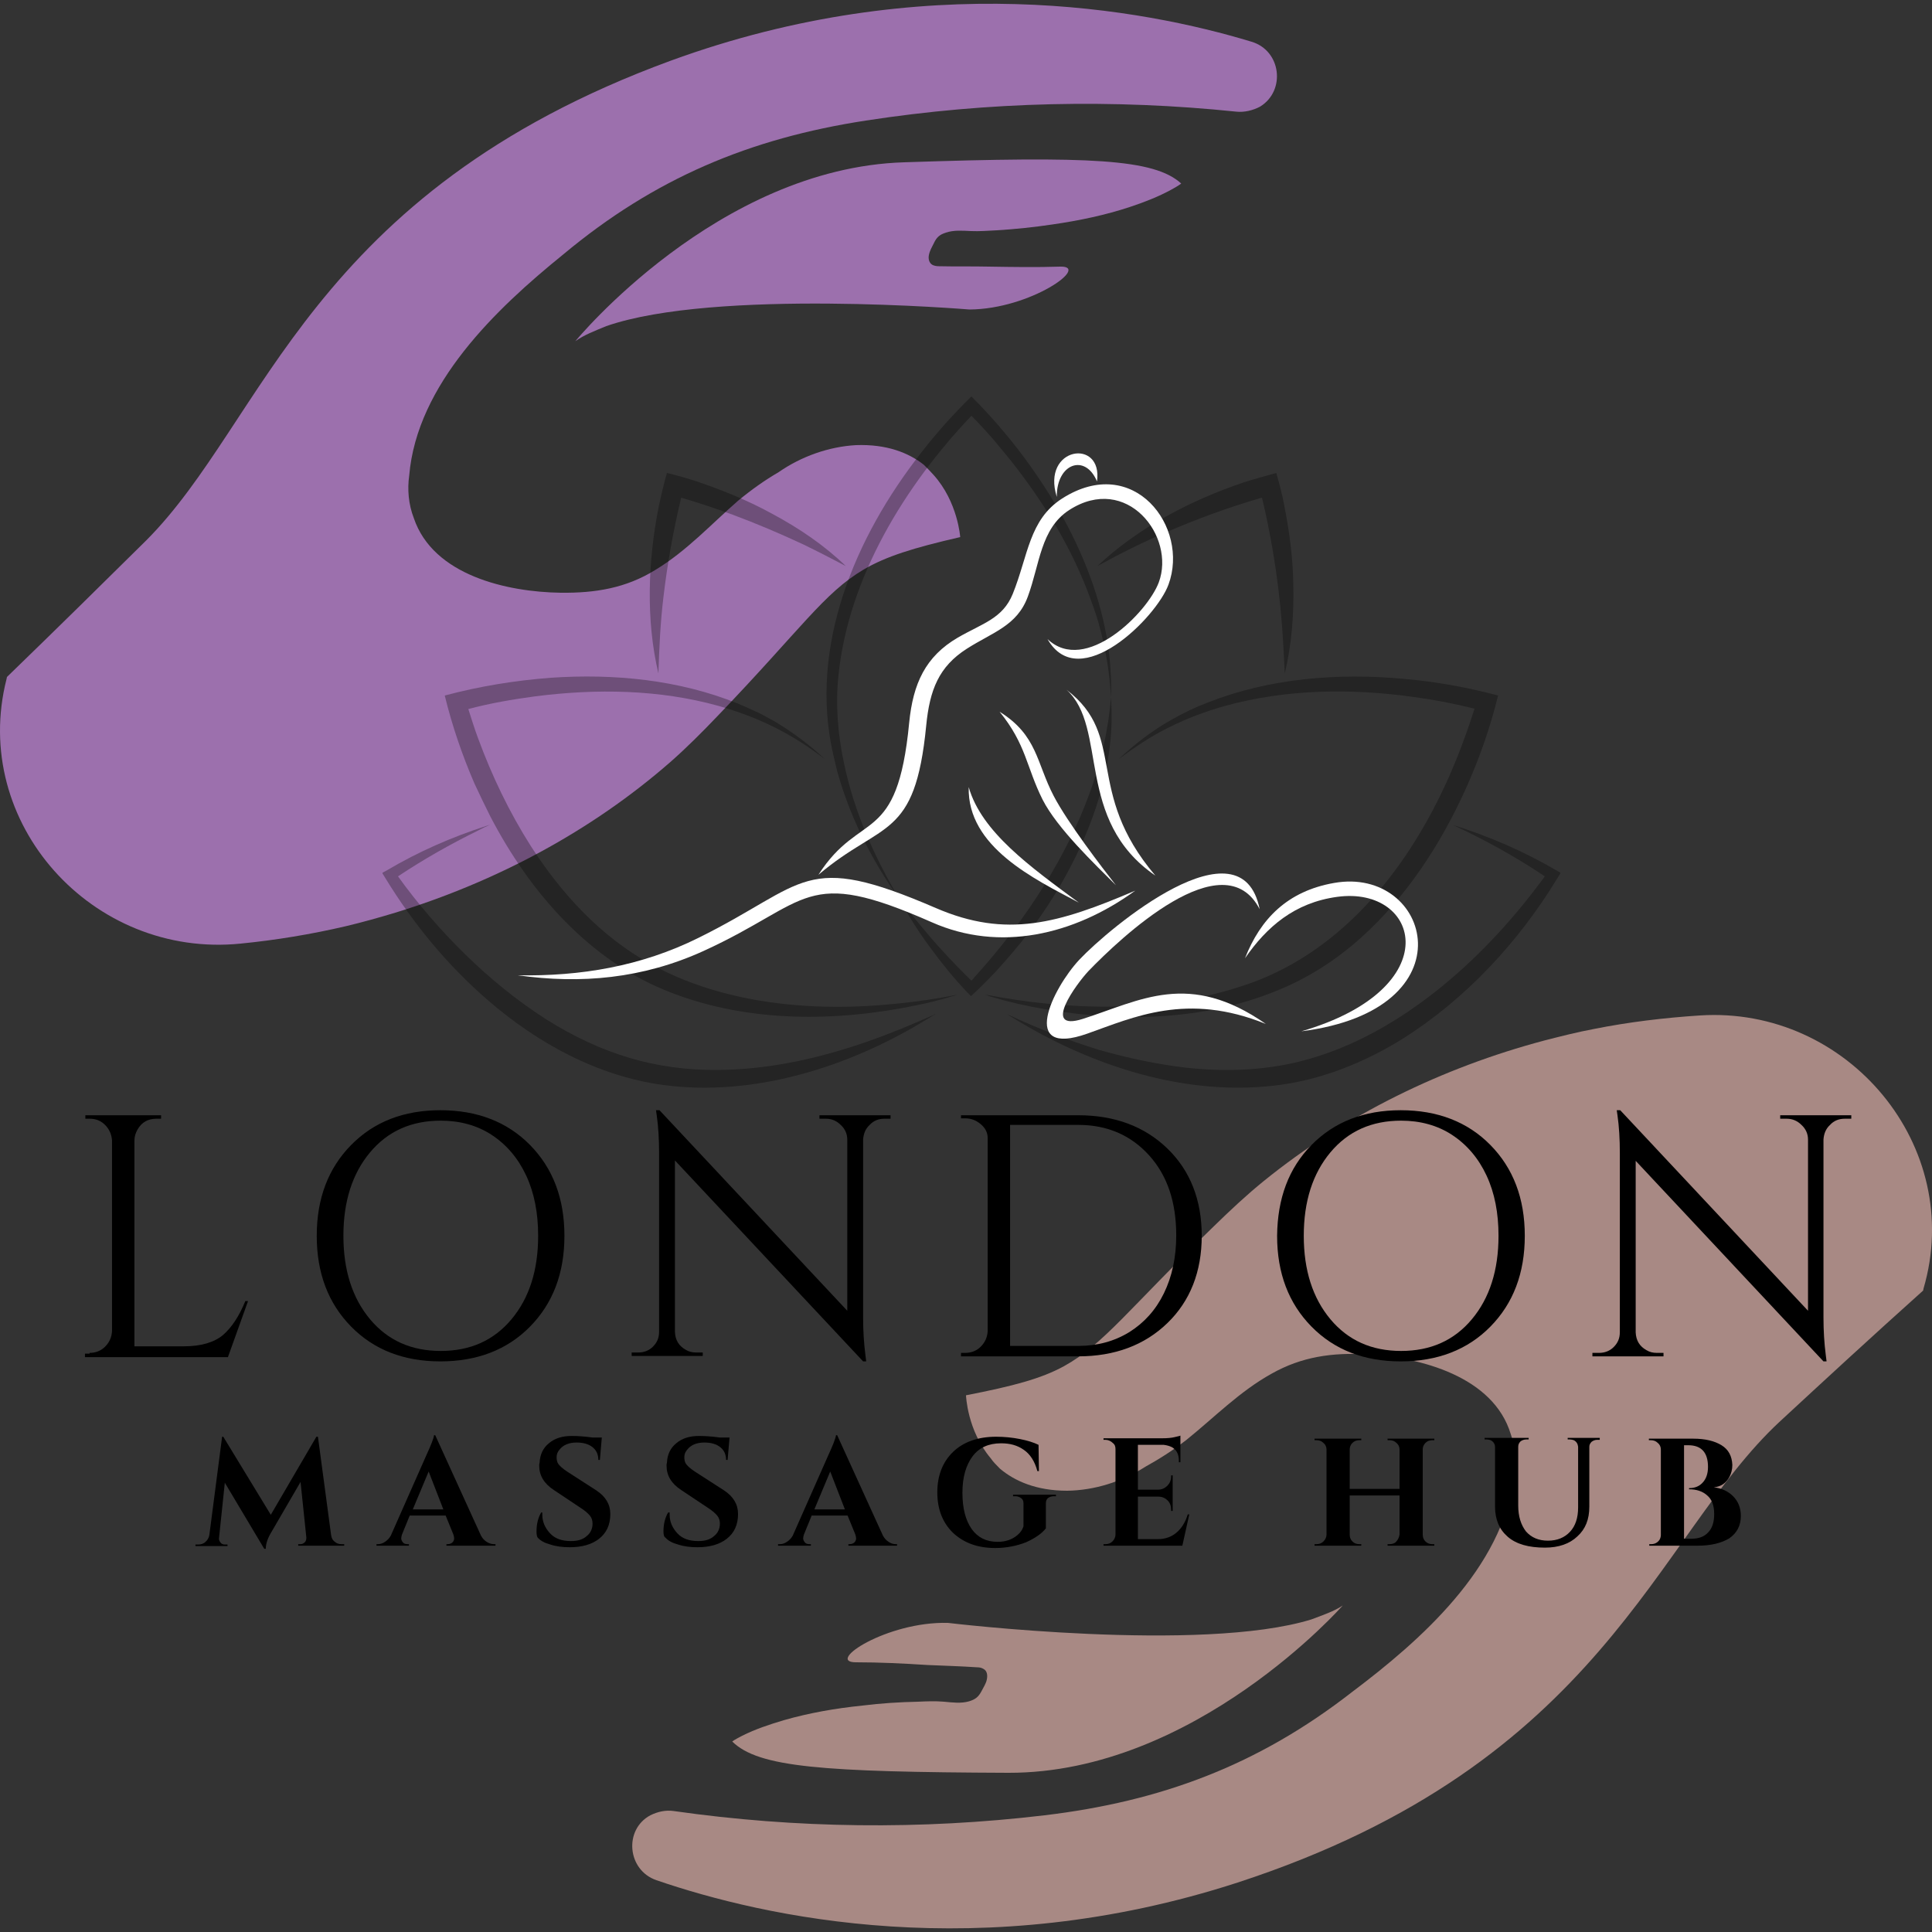 <?xml version="1.0" encoding="UTF-8"?> <svg xmlns="http://www.w3.org/2000/svg" xmlns:xlink="http://www.w3.org/1999/xlink" version="1.1" id="Layer_1" x="0px" y="0px" viewBox="0 0 500 500" style="enable-background:new 0 0 500 500;" xml:space="preserve"><rect x="0" y="0" width="500" height="500" fill="#333333" stroke="none"/> <style type="text/css"> .st0{fill:#9C70AD;} .st1{fill:#A88984;} .st2{opacity:0.3;} .st3{clip-path:url(#SVGID_2_);} .st4{clip-path:url(#SVGID_4_);} .st5{clip-path:url(#SVGID_6_);} .st6{clip-path:url(#SVGID_8_);} .st7{fill:#FFFFFF;} .st8{clip-path:url(#SVGID_10_);} </style> <g> <g> <g> <g> <path class="st0" d="M148.9,88.3c2.2-1.6,5.1-2.7,8-3.9c28.2-9.8,94-4.3,94-4.3c15.8-0.1,31.4-11.3,23.5-11.1 c-6.2,0.2-12.3,0.1-18.5,0c-4.3-0.1-8.6,0-12.9-0.1c-0.6,0-1.1-0.1-1.6-0.3c-1-0.5-1.2-1.7-1-2.6c0.2-1.1,0.8-2.1,1.3-3.1 c0.7-1.5,1.5-2.2,3.1-2.7c2.1-0.7,4.3-0.5,6.5-0.4s4.5-0.1,6.7-0.2c4.8-0.3,9.6-0.8,14.3-1.5c6.9-1,13.7-2.4,20.3-4.6 c3.6-1.2,7.2-2.6,10.5-4.4c0.9-0.5,1.8-1,2.6-1.6c-7-6.4-23.6-7.1-71.7-5.5C185.6,43.5,148.9,88.3,148.9,88.3z"></path> </g> <g> <path class="st0" d="M1.7,175.7l0.1-0.5c12.9-12.5,25.6-25,36-35.3c31-31,42.2-89.9,135.8-124.2c65.7-24,122.3-13.4,150.3-4.9 c7.7,2.3,8.9,12.7,2.2,16.8c-1.9,1-4.1,1.5-6.1,1.3c-31.8-3.3-64.1-2.6-95.9,2.3c-30,4.6-54.7,14.9-78.4,34.7 c-17.3,14-37.8,33.5-39.8,57.2c-0.5,3.5-0.2,7.4,1.2,11c5,14.8,24.1,19.1,38,19.3c9,0.1,16.9-1.2,24.5-5.9 c8.1-4.9,14.4-11.8,21.4-17.9c3.5-2.9,6.9-5.3,10.5-7.4c5.9-4.1,13-6.6,20-7c8-0.3,13.7,2,17.6,5.1c0.9,0.9,1.8,1.8,2.5,2.6 c6.3,7,6.9,16.1,6.9,16.1c-12.2,2.8-19.2,5-25,8.4c-10.3,6.1-16.2,15.4-37.6,37.7c-4.2,4.4-8.3,8.5-12.4,12.1 c-20.6,18-45.2,31-71.2,39c-4.3,1.3-8.6,2.5-12.8,3.5c-9,2.1-18.1,3.6-27.2,4.5C23.9,248.1-7.8,212.9,1.7,175.7z"></path> </g> </g> </g> <g> <g> <g> <path class="st1" d="M347.5,415.5c-2.2,1.5-5.2,2.5-8.1,3.6c-28.5,8.8-94.1,0.9-94.1,0.9c-15.8-0.4-31.8,10.2-23.8,10.2 c6.2,0,12.3,0.3,18.5,0.7c4.3,0.2,8.6,0.3,12.9,0.6c0.6,0,1.1,0.1,1.6,0.4c1,0.5,1.1,1.7,0.9,2.7c-0.2,1.1-0.9,2.1-1.4,3.1 c-0.8,1.5-1.6,2.1-3.2,2.6c-2.1,0.6-4.3,0.3-6.5,0.1c-2.2-0.2-4.5-0.1-6.7,0c-4.8,0.1-9.6,0.4-14.4,1 c-6.9,0.7-13.8,1.9-20.4,3.8c-3.7,1.1-7.3,2.3-10.7,4c-0.9,0.5-1.8,0.9-2.6,1.5c6.8,6.7,23.3,7.9,71.5,8.1 C309.3,458.9,347.5,415.5,347.5,415.5z"></path> </g> <g> <path class="st1" d="M497.8,333.5l-0.1,0.5c-13.4,12-26.5,24.1-37.2,34c-32.1,29.9-45.5,88.3-140.2,119.2 c-66.5,21.6-122.7,8.9-150.4-0.6c-7.6-2.6-8.5-13.1-1.6-16.8c2-1,4.1-1.4,6.1-1.1c31.6,4.5,63.9,4.9,95.9,1.1 c30.1-3.6,55.2-12.9,79.6-31.9c17.8-13.4,39-32.1,41.9-55.7c0.6-3.5,0.5-7.4-0.8-11c-4.5-15-23.4-19.9-37.2-20.7 c-9-0.5-16.9,0.6-24.7,5c-8.3,4.6-14.8,11.3-22,17.1c-3.6,2.8-7.1,5-10.7,7c-6.1,3.9-13.2,6.1-20.2,6.2c-8,0-13.6-2.5-17.4-5.7 c-0.9-0.9-1.8-1.8-2.4-2.7c-6.1-7.2-6.4-16.3-6.4-16.3c12.3-2.4,19.4-4.3,25.3-7.5c10.5-5.8,16.7-14.8,38.9-36.3 c4.3-4.2,8.6-8.2,12.8-11.6c21.2-17.2,46.3-29.4,72.6-36.4c4.3-1.1,8.6-2.2,12.9-3c9-1.8,18.2-2.9,27.4-3.5 C478.2,260.3,508.6,296.7,497.8,333.5z"></path> </g> </g> </g> <g> <g> <g transform="translate(86.383, 263.325)"> <g> <path d="M2,136.3h0.7v0.4H-9.2v-0.4h0.6c0.4,0,0.8-0.2,1.1-0.5c0.3-0.3,0.4-0.7,0.4-1.2l-1.5-14.4l-7.5,12.9 c-1,1.6-1.5,3.1-1.5,4.4H-18l-10.2-17.1l-1.5,14.3c-0.1,0.4,0.1,0.8,0.4,1.2s0.7,0.5,1.2,0.5h0.6v0.4h-8.3v-0.4h0.7 c0.7,0,1.4-0.2,1.9-0.7c0.5-0.4,0.9-1.1,1-1.8l3.3-25.4h0.3l12.3,20.2l11.8-20.2h0.4l3.4,25.4c0.1,0.8,0.4,1.4,1,1.8 C0.7,136.1,1.3,136.3,2,136.3z"></path> </g> </g> </g> <g> <g transform="translate(110.435, 263.325)"> <g> <path d="M17.4,136.3h0.4v0.4H5.1v-0.4h0.3c0.6,0,1-0.2,1.3-0.5c0.3-0.3,0.4-0.7,0.4-1s-0.1-0.7-0.2-1l-2-4.9h-9.3l-2,4.9 c-0.1,0.3-0.2,0.7-0.2,1s0.1,0.6,0.4,1s0.7,0.5,1.3,0.5h0.3v0.4H-13v-0.4h0.4c0.6,0,1.2-0.2,1.8-0.6c0.6-0.4,1.1-0.9,1.5-1.6 l9.2-20.8c1.2-2.6,1.9-4.4,2-5.2h0.3L14,134c0.4,0.8,0.9,1.3,1.5,1.7C16.1,136.1,16.8,136.3,17.4,136.3z M-3.6,127.3h7.9 l-3.8-9.8L-3.6,127.3z"></path> </g> </g> </g> <g> <g transform="translate(129.75, 263.325)"> <g> <path d="M9.1,133c0-1.9,0.4-3.5,1.2-4.9h0.3c0,0.2,0,0.4,0,0.6c0,1.8,0.7,3.4,2,4.8c1.3,1.4,3.1,2,5.4,2c1.8,0,3.1-0.4,4.1-1.3 c1-0.8,1.5-1.9,1.5-3.2c0-0.8-0.2-1.5-0.7-2.1s-1.3-1.3-2.4-2l-6.9-4.6c-2.6-1.7-3.8-3.8-3.8-6.3c0-0.3,0-0.5,0.1-0.8 c0.1-2.1,0.9-3.8,2.4-5c1.5-1.3,3.5-1.9,5.9-1.9c1.4,0,3.2,0.1,5.4,0.4H26l-0.5,5.8h-0.4c0-1.4-0.5-2.5-1.5-3.3 s-2.4-1.2-4.1-1.2c-2,0-3.5,0.6-4.5,1.9c-0.5,0.6-0.7,1.2-0.7,1.9c0,0.6,0.1,1.1,0.3,1.5c0.4,0.7,1.2,1.4,2.4,2.2l7.6,4.9 c2.4,1.6,3.6,3.6,3.6,6.1c0,2.8-1,4.9-2.9,6.4s-4.5,2.2-7.6,2.2c-1.8,0-3.5-0.2-5-0.7c-1.5-0.4-2.6-1-3.3-1.8 C9.2,134.4,9.1,133.7,9.1,133z"></path> </g> </g> </g> <g> <g transform="translate(146.305, 263.325)"> <g> <path d="M25.4,133c0-1.9,0.4-3.5,1.2-4.9H27c0,0.2,0,0.4,0,0.6c0,1.8,0.7,3.4,2,4.8c1.3,1.4,3.1,2,5.4,2c1.8,0,3.1-0.4,4.1-1.3 c1-0.8,1.5-1.9,1.5-3.2c0-0.8-0.2-1.5-0.7-2.1s-1.3-1.3-2.4-2l-6.9-4.6c-2.6-1.7-3.8-3.8-3.8-6.3c0-0.3,0-0.5,0.1-0.8 c0.1-2.1,0.9-3.8,2.4-5c1.5-1.3,3.5-1.9,5.9-1.9c1.4,0,3.2,0.1,5.4,0.4h2.5l-0.5,5.8h-0.4c0-1.4-0.5-2.5-1.5-3.3 S37.7,110,36,110c-2,0-3.5,0.6-4.5,1.9c-0.5,0.6-0.7,1.2-0.7,1.9c0,0.6,0.1,1.1,0.3,1.5c0.4,0.7,1.2,1.4,2.4,2.2l7.6,4.9 c2.4,1.6,3.6,3.6,3.6,6.1c0,2.8-1,4.9-2.9,6.4s-4.5,2.2-7.6,2.2c-1.8,0-3.5-0.2-5-0.7c-1.5-0.4-2.6-1-3.3-1.8 C25.5,134.4,25.4,133.7,25.4,133z"></path> </g> </g> </g> <g> <g transform="translate(162.86, 263.325)"> <g> <path d="M68.9,136.3h0.4v0.4H56.7v-0.4H57c0.6,0,1-0.2,1.3-0.5s0.4-0.7,0.4-1s-0.1-0.7-0.2-1l-2-4.9h-9.3l-2,4.9 c-0.1,0.3-0.2,0.7-0.2,1s0.1,0.6,0.4,1c0.3,0.4,0.7,0.5,1.3,0.5H47v0.4h-8.5v-0.4H39c0.6,0,1.2-0.2,1.8-0.6 c0.6-0.4,1.1-0.9,1.5-1.6l9.2-20.8c1.2-2.6,1.9-4.4,2-5.2h0.3L65.6,134c0.4,0.8,0.9,1.3,1.5,1.7 C67.7,136.1,68.3,136.3,68.9,136.3z M47.9,127.3h7.9l-3.8-9.8L47.9,127.3z"></path> </g> </g> </g> <g> <g transform="translate(182.175, 263.325)"> <g> <path d="M75.4,137.3c-4.5,0-8.1-1.3-10.9-3.9c-2.7-2.6-4.1-6.1-4.1-10.5s1.4-7.9,4.1-10.5s6.5-3.9,11.1-3.9 c2.1,0,4.2,0.2,6.2,0.6s3.6,0.9,4.8,1.5l0.1,6.8h-0.4c-0.7-2.6-1.9-4.4-3.5-5.5c-1.7-1.2-3.6-1.7-5.9-1.7 c-3.2,0-5.7,1.1-7.4,3.4c-1.7,2.3-2.6,5.4-2.6,9.4s0.8,7.1,2.4,9.4c1.6,2.2,3.8,3.3,6.7,3.3c2.1,0,3.8-0.6,5.2-1.8 c0.7-0.6,1.2-1.3,1.5-2.2v-6c0-0.6-0.2-1-0.6-1.3s-0.9-0.5-1.5-0.5H80v-0.4h11.1v0.4h-0.6c-0.6,0-1.1,0.2-1.5,0.5 c-0.3,0.3-0.5,0.7-0.5,1.3v6.5c-1,1.3-2.7,2.5-5.1,3.6C81.1,136.7,78.4,137.3,75.4,137.3z"></path> </g> </g> </g> <g> <g transform="translate(203.888, 263.325)"> <g> <path d="M82.2,136.3c0.7,0,1.3-0.2,1.8-0.7s0.8-1.1,0.8-1.8v-22.1c0-0.7-0.2-1.2-0.6-1.5c-0.6-0.6-1.3-0.9-2-0.9h-0.5v-0.4 h15.2c1.3,0,2.4-0.1,3.2-0.3c0.8-0.2,1.4-0.3,1.5-0.4v6.9h-0.4v-0.4c0-1.7-0.6-2.8-1.8-3.5c-0.6-0.3-1.3-0.5-2.1-0.6h-6.7v11.6 h5.2c1,0,1.8-0.4,2.4-1s1-1.4,1-2.4v-0.3h0.4v9.2h-0.4v-0.3c0-1-0.3-1.8-0.9-2.4s-1.4-1-2.4-1h-5.3v11h5.2 c1.9,0,3.5-0.6,4.8-1.7c1.3-1.1,2.3-2.7,2.9-4.7h0.4l-1.8,8.1H81.7v-0.4L82.2,136.3L82.2,136.3z"></path> </g> </g> </g> <g> <g transform="translate(231.501, 263.325)"> <g> <path d="M128.1,136.3c0.7,0,1.2-0.2,1.6-0.5c0.6-0.6,0.9-1.3,1-2v-10.1h-12.9v10.1c0,0.7,0.2,1.3,0.7,1.8s1.1,0.7,1.8,0.7h0.5 v0.4h-12.1v-0.4h0.5c0.7,0,1.3-0.2,1.8-0.7s0.8-1.1,0.8-1.8v-22c0-0.7-0.3-1.3-0.8-1.7c-0.5-0.5-1.1-0.7-1.8-0.7h-0.5V109h12.1 v0.4h-0.5c-0.7,0-1.3,0.2-1.8,0.7s-0.7,1.1-0.7,1.7V122h12.9v-10.2c0-0.7-0.3-1.3-0.8-1.7c-0.5-0.5-1.1-0.7-1.8-0.7h-0.5V109 h12.1v0.4h-0.5c-0.7,0-1.3,0.2-1.8,0.7s-0.7,1.1-0.7,1.7v22c0,0.7,0.2,1.3,0.7,1.8s1.1,0.7,1.8,0.7h0.5v0.4h-12.1v-0.4H128.1z"></path> </g> </g> </g> <g> <g transform="translate(253.714, 263.325)"> <g> <path d="M160.3,109.3h-0.7c-0.5,0-1,0.2-1.4,0.5c-0.4,0.4-0.6,0.8-0.6,1.3v15.5c0,3.3-1,5.8-3.1,7.7c-2,1.9-4.8,2.9-8.4,2.9 c-4.2,0-7.4-0.9-9.6-2.8c-2.2-1.9-3.3-4.5-3.3-7.8v-15.4c0-0.8-0.4-1.4-1.1-1.8c-0.3-0.1-0.7-0.2-1-0.2h-0.6v-0.4h11.4v0.4 h-0.6c-0.6,0-1.1,0.2-1.5,0.5c-0.4,0.4-0.6,0.8-0.6,1.4v15.2c0,2.8,0.7,5,2,6.7c1.4,1.6,3.3,2.4,5.7,2.4s4.3-0.8,5.7-2.3 s2.1-3.6,2.1-6.3v-15.7c-0.1-0.8-0.4-1.3-1.1-1.7c-0.3-0.1-0.7-0.2-1-0.2H152v-0.4h8.3L160.3,109.3L160.3,109.3z"></path> </g> </g> </g> <g> <g transform="translate(275.128, 263.325)"> <g> <path d="M164.2,136.7h-12.5v-0.4h0.5c0.9,0,1.7-0.4,2.2-1.2c0.2-0.4,0.3-0.8,0.3-1.2v-22.1c0-0.7-0.3-1.3-0.8-1.7 c-0.5-0.5-1.1-0.7-1.8-0.7h-0.5V109h11.5c3.1,0,5.5,0.6,7.3,1.7s2.7,2.8,2.8,5.1c0,1.2-0.3,2.2-0.7,3c-0.9,1.7-2.2,2.6-4.1,2.8 c2,0.2,3.7,1,5,2.3s2,3,2,5.1c0,2.5-1,4.4-3,5.8C170.4,136,167.7,136.7,164.2,136.7z M166.9,116.3c0-3.7-1.7-5.6-5.1-5.6h-1.1 v24.2h1.8c0,0,0,0,0.1,0c1.8,0,3.3-0.5,4.3-1.6c1.1-1.1,1.6-2.7,1.6-4.8c0-2.2-0.6-3.8-1.8-4.8c-1.2-1.1-2.8-1.6-4.7-1.6v-0.3 c1.4,0,2.5-0.4,3.4-1.3C166.4,119.5,166.9,118.1,166.9,116.3z"></path> </g> </g> </g> </g> <g> <g> <g transform="translate(70.189, 238.624)"> <g> <path d="M-47,111.5c1.5,0,2.9-0.5,4-1.6s1.7-2.4,1.8-4V56.5c-0.1-1.5-0.7-2.9-1.8-4s-2.4-1.6-4-1.6h-1.1V50h19.6v0.9h-1.2 c-2.2,0-3.8,0.9-4.9,2.8c-0.5,0.9-0.8,1.8-0.8,2.9v53.2h12.8c4.4,0,7.8-1,10.1-2.9c2.3-2,4.2-4.9,5.8-8.8H-6l-5.2,14.5h-37 v-0.9h1.2V111.5z"></path> </g> </g> </g> <g> <g transform="translate(99.973, 238.624)"> <g> <path d="M-9.1,57.7c5.9-6,13.6-9,23.1-9s17.3,3,23.2,9s8.9,13.8,8.9,23.5s-3,17.5-8.9,23.5s-13.7,9-23.2,9s-17.2-3-23.1-9 S-18,90.9-18,81.2C-18,71.5-15,63.7-9.1,57.7z M-4.2,102.8c4.6,5.5,10.7,8.2,18.3,8.2s13.7-2.7,18.3-8.2s6.9-12.7,6.9-21.6 c0-5.9-1-11.1-3.1-15.6s-5.1-8-8.9-10.5s-8.3-3.7-13.2-3.7c-7.6,0-13.7,2.7-18.3,8.2s-6.9,12.7-6.9,21.6S-8.8,97.3-4.2,102.8z"></path> </g> </g> </g> <g> <g transform="translate(142.173, 238.624)"> <g> <path d="M86.7,50.9c-1.5,0-2.8,0.5-3.8,1.6c-1.1,1-1.6,2.3-1.7,3.8v46c0,3.5,0.2,6.7,0.6,9.8l0.2,1.6h-0.8l-48.7-52v44.4 c0.1,2.1,1,3.6,2.8,4.6c0.8,0.5,1.7,0.7,2.7,0.7h1.7v0.9H21.3v-0.9H23c1.5,0,2.8-0.5,3.8-1.5c1.1-1.1,1.6-2.3,1.6-3.9V59.8 c0-3.6-0.2-6.9-0.6-9.7l-0.2-1.4h0.9l48.6,51.9V56.3c0-1.5-0.6-2.8-1.7-3.8c-1.1-1.1-2.4-1.6-3.8-1.6h-1.7V50h18.4v0.9H86.7z"></path> </g> </g> </g> <g> <g transform="translate(184.508, 238.624)"> <g> <path d="M94.5,50c9.5,0,17.2,2.9,23.1,8.6s8.9,13.3,8.9,22.6s-3,16.9-8.9,22.6s-13.6,8.6-23.1,8.6H64.2v-0.9h1.1 c1.5,0,2.9-0.5,4-1.6s1.7-2.4,1.8-4v-50c0-1.4-0.6-2.6-1.8-3.6c-1.2-1-2.5-1.5-4-1.5h-1.1V50H94.5z M76.9,52.6v57.1h17.6 c5,0,9.4-1.2,13.3-3.6c3.8-2.4,6.8-5.7,8.9-10s3.2-9.3,3.2-15c0-8.6-2.3-15.5-7-20.7s-10.8-7.9-18.3-7.9H76.9V52.6z"></path> </g> </g> </g> <g> <g transform="translate(225.314, 238.624)"> <g> <path d="M114.1,57.7c5.9-6,13.6-9,23.1-9s17.3,3,23.2,9s8.9,13.8,8.9,23.5s-3,17.5-8.9,23.5s-13.7,9-23.2,9s-17.2-3-23.1-9 s-8.9-13.8-8.9-23.5C105.3,71.5,108.2,63.7,114.1,57.7z M119,102.8c4.6,5.5,10.7,8.2,18.3,8.2s13.7-2.7,18.3-8.2 s6.9-12.7,6.9-21.6c0-5.9-1-11.1-3.1-15.6s-5.1-8-8.9-10.5c-3.8-2.5-8.3-3.7-13.2-3.7c-7.6,0-13.7,2.7-18.3,8.2 c-4.6,5.5-6.9,12.7-6.9,21.6S114.4,97.3,119,102.8z"></path> </g> </g> </g> <g> <g transform="translate(267.514, 238.624)"> <g> <path d="M209.9,50.9c-1.5,0-2.8,0.5-3.8,1.6c-1.1,1-1.6,2.3-1.7,3.8v46c0,3.5,0.2,6.7,0.6,9.8l0.2,1.6h-0.8l-48.6-51.9v44.4 c0.1,2.1,1,3.6,2.8,4.6c0.8,0.5,1.7,0.7,2.7,0.7h1.7v0.9h-18.4v-0.9h1.7c1.5,0,2.8-0.5,3.8-1.5c1.1-1.1,1.6-2.3,1.6-3.9V59.8 c0-3.6-0.2-6.9-0.6-9.7l-0.2-1.4h0.9l48.6,51.9V56.3c0-1.5-0.6-2.8-1.7-3.8c-1.1-1.1-2.4-1.6-3.8-1.6h-1.7V50h18.4v0.9H209.9z"></path> </g> </g> </g> </g> <g transform="matrix(1, 0, 0, 1, 110, 113)" class="st2"> <g> <g> <defs> <rect id="SVGID_1_" x="-13.2" y="-11.1" width="307.4" height="184.4"></rect> </defs> <clipPath id="SVGID_2_"> <use xlink:href="#SVGID_1_" style="overflow:visible;"></use> </clipPath> <g class="st3"> <path d="M221.8,49.1c-0.5-6.6-1.3-13.1-2.4-19.6c-0.8-4.6-1.7-9.2-2.8-13.7c-0.1,0-0.2,0.1-0.4,0.1c-8.3,2.4-16.4,5.4-24.3,8.8 c-6.1,2.6-12.1,5.6-17.9,8.8c10.5-9.9,24.1-17,37.7-21.6c2.8-0.9,5.7-1.7,8.6-2.5c0.8,2.8,1.6,5.8,2.1,8.6 c1.3,6.6,2.2,13.4,2.3,20.1c0.2,7.8-0.4,15.6-2.2,23.2C222.3,57.3,222.1,53.2,221.8,49.1z"></path> <g> <g> <defs> <rect id="SVGID_3_" x="-11" y="100" width="144.6" height="69.4"></rect> </defs> <clipPath id="SVGID_4_"> <use xlink:href="#SVGID_3_" style="overflow:visible;"></use> </clipPath> <g class="st4"> <path d="M-9.8,112.2c8.1-4.8,16.8-8.6,25.8-11.5l0.9-0.3c-1.1,0.5-2.2,1-3.3,1.6c-7.1,3.5-14,7.4-20.6,11.8 c5.1,7.1,10.9,13.8,17.1,19.9c6.5,6.4,13.7,12.3,21.4,17.2c13.9,8.7,28,13.2,44.5,13c10.9-0.1,21.7-2.1,32.2-5.3 c8.1-2.4,16.1-5.7,23.8-9.1h-0.3l0.3-0.1h0.1l-0.1,0.1c-1,0.6-2.3,1.4-3.3,2c-19.6,11.8-43.9,19.4-67,16.3 c-17.1-2.3-32.7-10.9-45.5-22c-10.4-9-19.3-19.8-26.5-31.6l-0.8-1.3L-9.8,112.2L-9.8,112.2z"></path> </g> </g> </g> <g> <g> <defs> <rect id="SVGID_5_" x="149.4" y="100" width="144.4" height="69.4"></rect> </defs> <clipPath id="SVGID_6_"> <use xlink:href="#SVGID_5_" style="overflow:visible;"></use> </clipPath> <g class="st5"> <path d="M196.8,163.3c9.9,1.1,20,0.8,29.6-1.6c13.7-3.4,26.1-10.7,37-19.6c10-8.2,18.8-17.9,26.4-28.3 c-7.6-5.1-15.6-9.5-23.8-13.3c9.3,2.9,18.3,6.8,26.7,11.7l1.2,0.7l-0.8,1.3c-10.1,16.6-23.7,31.3-40.2,41.7 c-9.7,6-20.5,10.4-31.9,11.9c-21.2,2.8-42.8-3.2-61.4-13.1c-2.6-1.4-5.2-2.9-7.8-4.5c-0.4-0.2-0.7-0.4-1.1-0.7 c7.7,3.6,15.6,6.7,23.7,9.2C181.8,160.8,189.2,162.4,196.8,163.3L196.8,163.3z"></path> </g> </g> </g> <path d="M79.6,20.2c-4.4-1.6-8.8-3.1-13.3-4.4c0,0.1-0.1,0.2-0.1,0.4c-2,8.3-3.5,16.8-4.5,25.3c-0.8,6.6-1.1,13.2-1.3,19.8 C57.1,47.4,57.7,32,60.5,18c0.6-2.8,1.3-5.8,2.1-8.6c2.8,0.7,5.8,1.5,8.6,2.5c6.4,2.2,12.7,4.8,18.7,8.1 c6.9,3.7,13.4,8.1,19,13.5c-3.6-1.9-7.3-3.8-11-5.6C91.9,25.1,85.8,22.5,79.6,20.2L79.6,20.2z"></path> <path d="M145,144.4c21.8,4.2,45.1,4.8,66.4-2.2c24.9-8,42.1-29.2,52.7-52.2c1.1-2.3,2.1-4.8,3.1-7.2c1.6-4.1,3.1-8.2,4.4-12.4 c-5.2-1.3-10.4-2.3-15.6-3c-16.2-2.3-33.1-2.1-49,2.3c-5,1.4-9.8,3.2-14.4,5.5c-4.7,2.3-9,5.2-13.1,8.3 c4.2-4,8.8-7.5,13.8-10.3c3-1.7,6.1-3.2,9.3-4.4c16-6.3,33.8-7.7,50.8-6.1c8.2,0.7,16.4,2.2,24.3,4.3c-2,8.2-4.8,16.2-8.3,24 c-6.5,14.4-15.3,28-27.1,38.6c-6.4,5.8-13.9,10.6-21.9,13.8c-18.8,7.7-40,8.2-59.8,4.8c-4.8-0.8-9.6-1.9-14.3-3.3L145,144.4 L145,144.4L145,144.4z"></path> <g> <g> <defs> <rect id="SVGID_7_" x="103.8" y="-10.4" width="75.4" height="132.2"></rect> </defs> <clipPath id="SVGID_8_"> <use xlink:href="#SVGID_7_" style="overflow:visible;"></use> </clipPath> <g class="st6"> <path d="M105.6,82.1c-6.3-27.8,5.7-56.1,22.7-77.8c4-5.2,8.4-10.1,13.1-14.7c4.9,4.9,9.4,10.1,13.5,15.6 c3.8,5.1,7.2,10.4,10.3,15.9c6,11,10.5,23.1,11.9,35.6c0.2,1.7,0.3,3.6,0.4,5.4c0.1,1.8,0.1,3.6,0,5.4 c-0.2-4.4-0.8-8.9-1.7-13.2c-0.8-3.9-1.9-7.8-3.3-11.5c-2.5-7.1-5.8-13.9-9.6-20.3c-3.4-5.7-7.2-11.1-11.3-16.3 c-1.4-1.7-2.8-3.4-4.2-5.1c-1.9-2.2-3.9-4.4-6-6.5c-17.3,18.2-31.8,41.9-34.4,67.1c-0.8,7.6-0.2,15.2,1.4,22.7 c2.6,12.6,7.9,24.5,14.5,35.5c-6.9-9.7-12.4-20.3-15.8-31.8C106.5,86.2,106.1,84.1,105.6,82.1L105.6,82.1z"></path> </g> </g> </g> <path d="M122.9,119.9c2.3,2.9,4.6,5.8,7,8.6c3.6,4.3,7.5,8.4,11.5,12.3c0.3-0.3,0.6-0.6,0.8-0.9c6.8-7.5,13-15.6,18.3-24.2 c9-14.6,15.7-31,17-48.2c1.2,15.3-3.5,30.7-10.6,44.1c-4.6,8.8-10.4,17-17,24.4c-2.7,3.1-5.6,6-8.6,8.8l-1-1 c-3.4-3.6-6.6-7.5-9.5-11.5C127.9,128.4,125.2,124.2,122.9,119.9L122.9,119.9z"></path> <path d="M63.7,143.9c-21.1-8.1-36.6-26-46.8-45.6c-1.4-2.8-2.8-5.7-4.1-8.5C9.6,82.4,7,74.8,5.1,67c9-2.4,18.2-3.9,27.5-4.6 c16.3-1.1,33.1,0.5,48.4,6.7c1.9,0.8,3.9,1.7,5.8,2.6c1.1,0.6,2.4,1.3,3.5,1.9c4.7,2.8,9.2,6.1,13.2,9.9 c-4.1-3.2-8.5-6-13.1-8.3s-9.5-4.1-14.4-5.5c-15.4-4.3-31.7-4.5-47.4-2.5c-6,0.8-11.8,1.8-17.4,3.3c0.8,2.5,1.6,5.1,2.5,7.5 c3.6,9.8,8.1,19.2,13.7,28c7.9,12.3,18.1,23.4,31,30.5c11.4,6.3,24.4,9.5,37.3,10.6c7,0.6,14.1,0.6,21.1,0.1s14.1-1.4,21.1-2.8 l-1.3,0.4c-0.4,0.1-0.9,0.2-1.3,0.4c-2.6,0.7-5.2,1.4-7.8,1.9C106.5,151.5,83.9,151.7,63.7,143.9L63.7,143.9z"></path> </g> </g> </g> </g> <g> <path class="st7" d="M322.2,248c5.6-8.1,12.8-14.4,23.9-15.9c21.4-2.9,28.8,23.7-9.3,34.8c44.2-5.6,33.4-42.8,8.5-38.4 C333.2,230.6,326.2,237.8,322.2,248"></path> <path class="st7" d="M326,235.3c-9.3-18-36.2,7.6-44.3,16c-3.1,3.3-12.3,15.8-1.5,12.4c15-4.8,27.5-12.6,47.4,1.3 c-20.4-8.3-34.3-1.7-46.2,2.5c-17.8,6.3-9-11.7-2.1-19.1C287.2,240,321.3,211.6,326,235.3"></path> <g> <g> <defs> <rect id="SVGID_9_" x="134.1" y="226.9" width="160.1" height="27.8"></rect> </defs> <clipPath id="SVGID_10_"> <use xlink:href="#SVGID_9_" style="overflow:visible;"></use> </clipPath> <g class="st8"> <path class="st7" d="M293.8,230.5c-16,11.6-35.2,15.9-52.6,8.2c-33.3-14.7-31.3-5.3-59.1,7.4c-15.8,7.2-31.8,8.6-48.1,6.3 c16.2,0.3,31.9-2.3,46.8-9.7c28.3-14,26.9-22.6,61.4-7.7C260.5,242.9,273.9,239,293.8,230.5"></path> </g> </g> </g> <path class="st7" d="M239.7,187.8c0.9-9.3,3.3-15.3,10.5-19.9c6.7-4.3,13-5.9,15.8-13.5c3.1-8.4,3.3-17.6,10.7-22.4 c14.9-9.6,27.6,6.8,23.2,18.7c-2.9,7.8-19,24-28.8,14.7c8.2,14.4,28.2-5.6,31.3-14.1c5.5-14.9-9-34.1-27.5-22.3 c-8.6,5.5-8.8,14.8-12.8,24.7c-2.6,6.4-7.8,7.6-14.2,11.3c-8.4,4.9-11.6,11.9-12.6,22c-3.1,32.3-12.6,22.4-23.5,39.4 C228.4,212.3,236.8,217.5,239.7,187.8"></path> <path class="st7" d="M276,178.5c10.9,9.8,2,33.7,23,48.1C280.4,204.7,291.9,190.6,276,178.5"></path> <path class="st7" d="M258.7,184.2c6.9,8.5,6.9,14.3,11.1,22.7c3.8,7.5,13.6,16.8,19,22.2c-3.6-4.6-12.5-16.2-16.1-23.1 C268.2,197.4,268.5,190.3,258.7,184.2"></path> <path class="st7" d="M250.7,203.7c3.3,11.6,15.9,20.6,28.5,29.9C267.7,227.5,250.3,219.2,250.7,203.7"></path> <path class="st7" d="M273.5,128.6c-4.1-13,12-15.3,10.4-4C280.9,117.3,273.4,119.9,273.5,128.6"></path> </g> </g> <g> <g transform="translate(221.503, 263.325)"> </g> </g> </svg> 